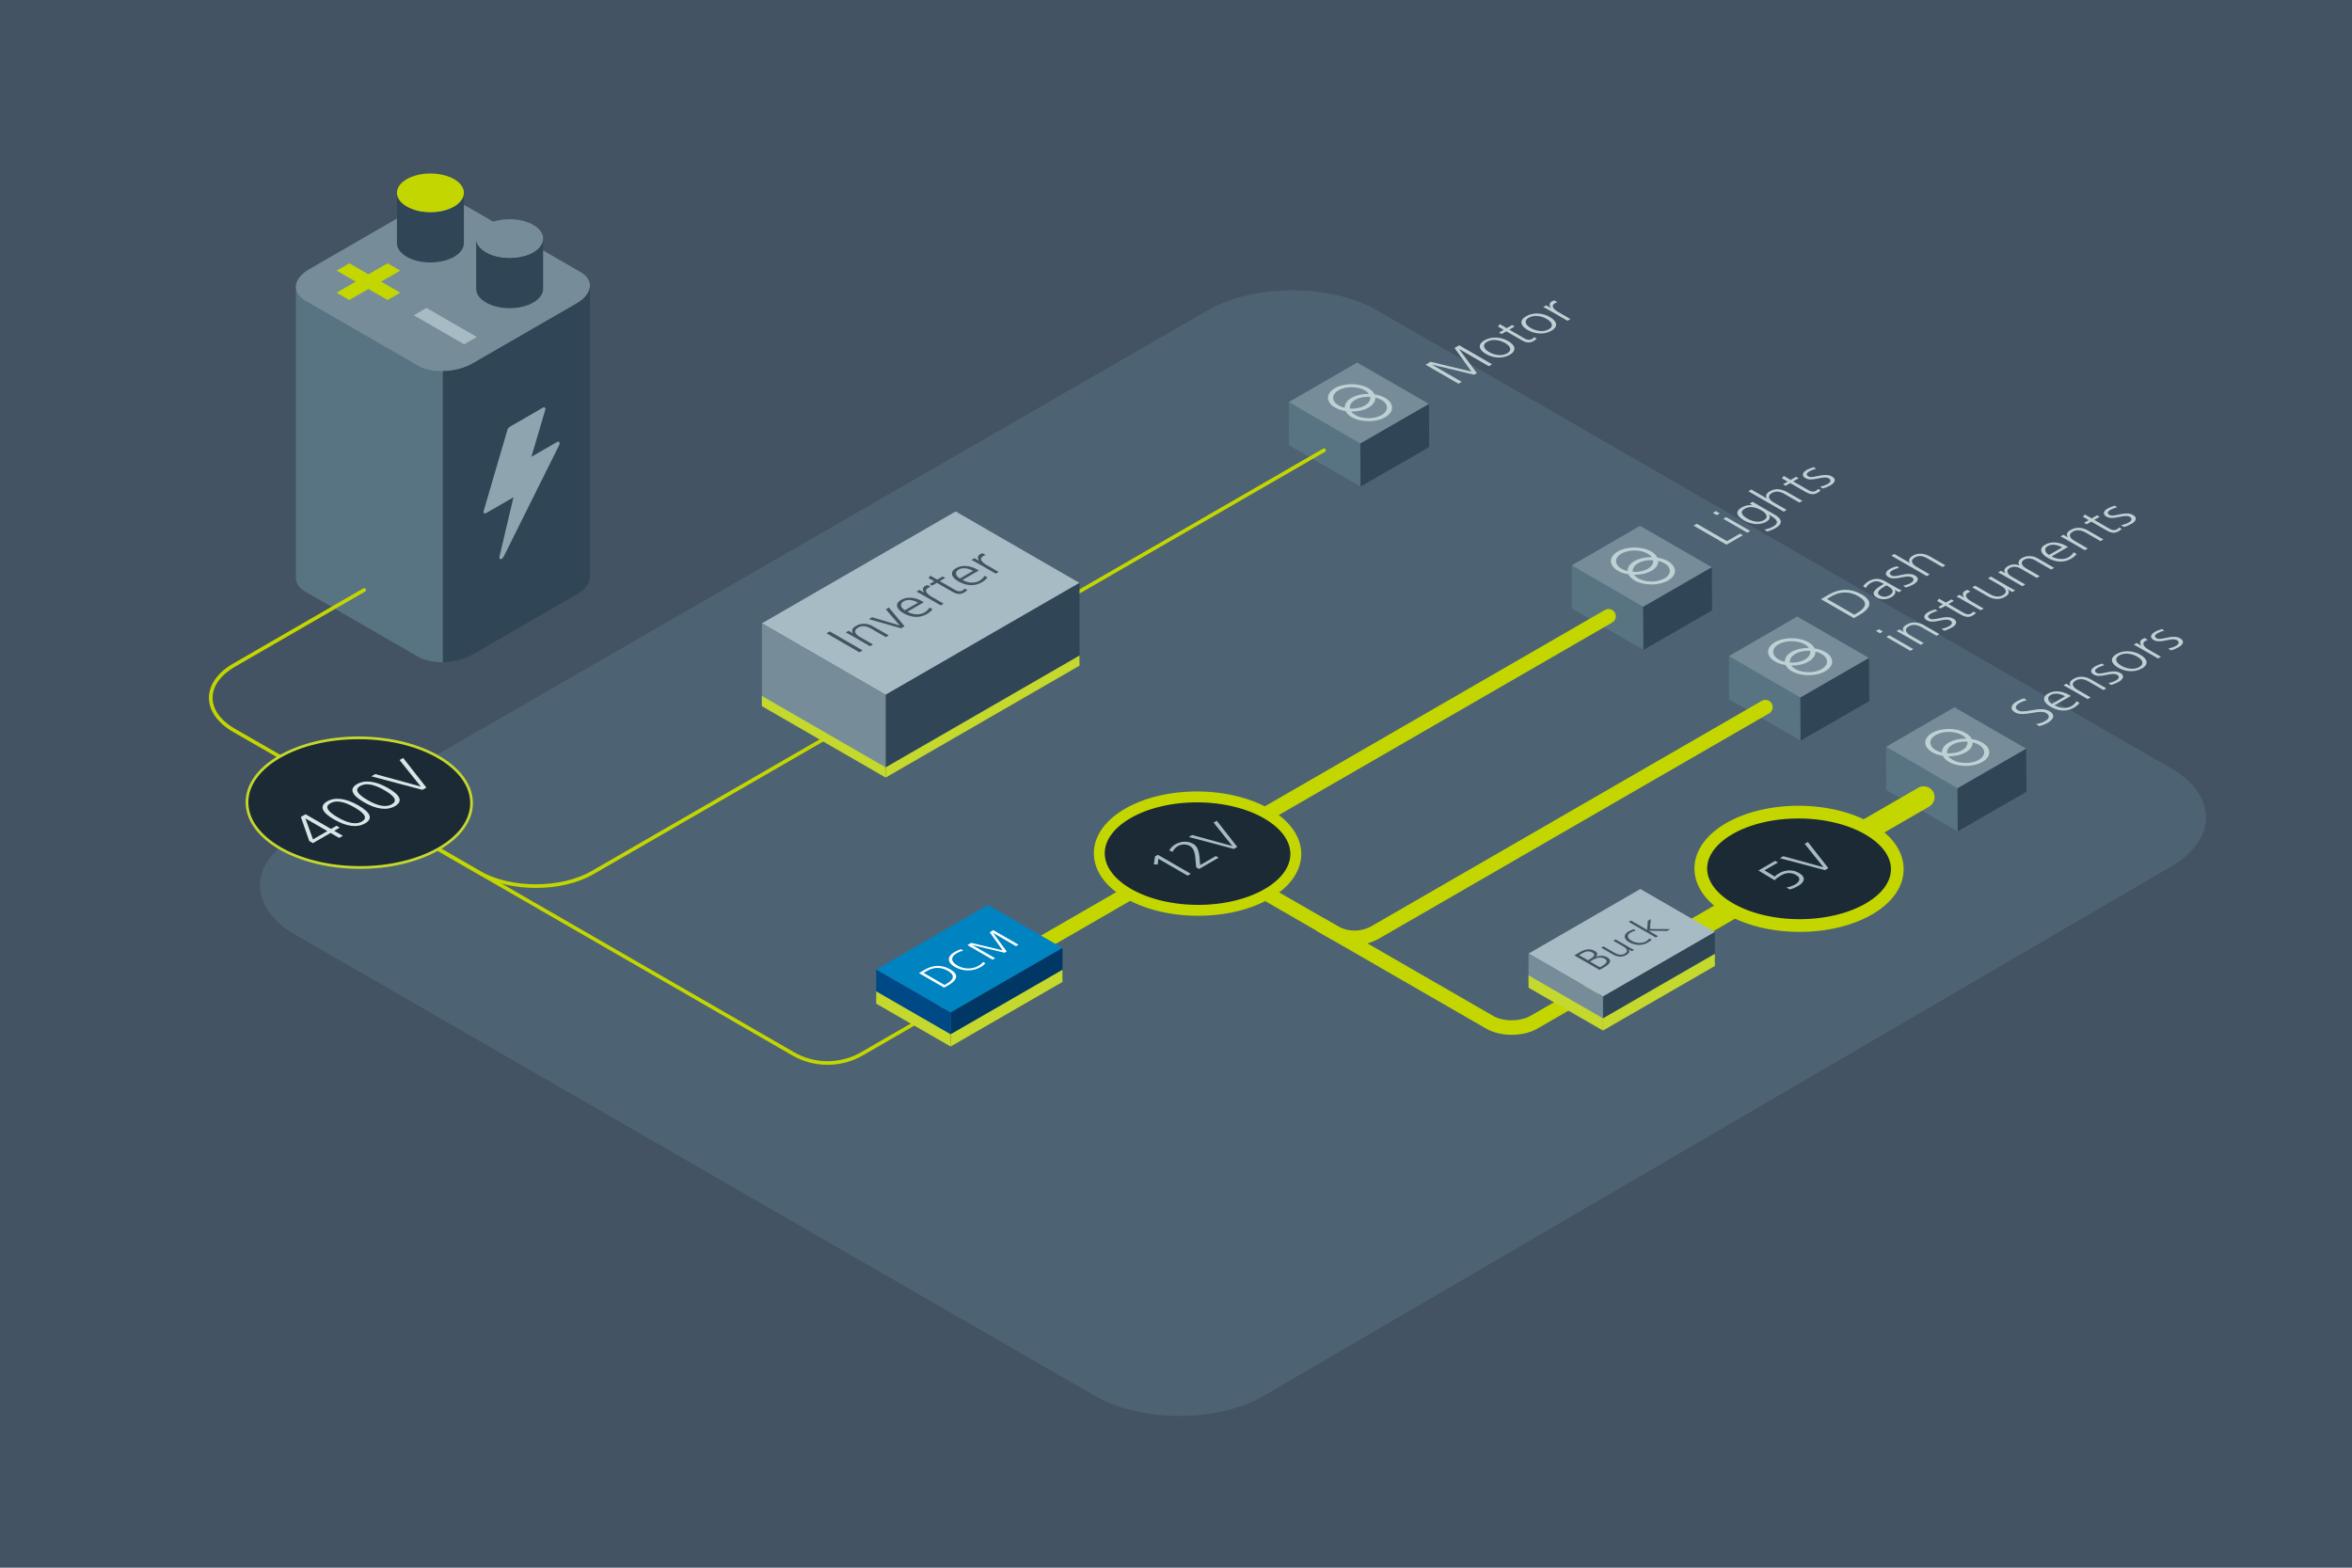 <?xml version="1.0" encoding="UTF-8"?><svg id="Layer_1" xmlns="http://www.w3.org/2000/svg" viewBox="0 0 1296 864"><defs><style>.cls-1,.cls-2,.cls-3,.cls-4{fill:none;}.cls-2{stroke-width:12px;}.cls-2,.cls-3,.cls-4{stroke-miterlimit:10;}.cls-2,.cls-3,.cls-4,.cls-5,.cls-6,.cls-7{stroke-linecap:round;}.cls-2,.cls-3,.cls-4,.cls-5,.cls-7{stroke:#c4d600;}.cls-8{fill:#004987;}.cls-9{fill:#003764;}.cls-10{fill:#0083c1;}.cls-11{fill:#fff;}.cls-12{fill:#304657;}.cls-13{fill:#8ea4ae;}.cls-14{fill:#a6bbc3;}.cls-15{fill:#d6e7e7;}.cls-16{fill:#bed1d5;}.cls-17{fill:#c4d82e;}.cls-18{fill:#c4d600;}.cls-19{fill:#435363;}.cls-20{fill:#587382;}.cls-21{fill:#768d99;}.cls-22{fill:#4d6373;}.cls-3{stroke-width:8px;}.cls-4{stroke-width:2px;}.cls-5{stroke-width:7px;}.cls-5,.cls-6,.cls-7{fill:#1c2a36;stroke-linejoin:round;}.cls-6{stroke:#c4d82e;stroke-width:1.5px;}.cls-7{stroke-width:6px;}</style></defs><rect class="cls-11" width="1296" height="864"/><rect class="cls-19" y="0" width="1296" height="864"/><path class="cls-22" d="m696.72,769.06c-25.65,14.97-67.69,15.07-93.42.23l-440.73-254.24c-25.73-14.84-25.73-39.12,0-53.96l502.79-289.98c25.73-14.84,67.83-14.84,93.55,0l437.29,252.26c25.73,14.84,25.79,39.23.13,54.2l-499.62,291.5Z"/><path class="cls-16" d="m951.36,300.18l-18.13-10.47,1.78-1.03,16.58,9.57,7.23-4.17,1.56.9-9.01,5.2Z"/><path class="cls-16" d="m946.01,283.89l-2.18-1.26,1.63-.94,2.18,1.26-1.63.94Zm16.78,9.69l-13.25-7.65,1.63-.94,13.25,7.65-1.63.94Z"/><path class="cls-16" d="m974.76,283.67l-.05.03c.91,1.39.56,2.68-1.4,3.81-4.03,2.33-8.98,1.23-12.18-.62-4.47-2.58-5.05-5.09-1.51-7.14,1.81-1.04,3.18-1.53,5.92-1.32l.05-.03-1.51-.87,1.63-.94,12.21,7.05c4.13,2.38,4.56,5.05.48,7.4-1.27.73-2.87,1.36-4.68,1.89l-1.51-1.02c1.84-.34,3.59-1,4.81-1.7,3.67-2.12,2.23-3.96-1.85-6.31l-.42-.24Zm-4.08-2.33c-3.72-2.15-6.77-2.45-9.43-.91-2.63,1.52-1.64,3.53,1.66,5.43,2.75,1.59,6.36,2.36,9.02.82,2.89-1.67,1.28-3.89-1.25-5.34Z"/><path class="cls-16" d="m991.53,276.98l-8.03-4.63c-2.94-1.69-5.11-1.82-7.26-.58-2.74,1.58-1.4,3.69,1.19,5.19l7.07,4.08-1.63.94-19.48-11.25,1.63-.94,8.47,4.89.05-.03c-.81-1.39-.25-2.8,1.59-3.85,3.12-1.8,6.36-1.48,10,.62l8.03,4.63-1.63.94Z"/><path class="cls-16" d="m1003.23,270.17c-.23.31-.82.9-1.62,1.36-2.4,1.39-4.32.96-6.92-.54l-8.24-4.75-2.58,1.49-1.4-.81,2.58-1.49-3.2-1.84,1.06-1.27,3.77,2.17,3-1.73,1.4.81-2.99,1.73,8.57,4.95c1.35.78,2.73.95,3.94.25.57-.33.85-.61,1.19-1.04l1.45.72Z"/><path class="cls-16" d="m1002.91,268.2c1.47-.28,3.03-.79,4.24-1.49,1.73-1,1.98-2.25.58-3.06-1.46-.84-3.58-.46-6.09.09-3.7.82-5.44.56-6.74-.19-2.57-1.48-1.57-3.26.68-4.56.88-.51,2.43-1.16,3.85-1.53l1.27.92c-1.32.28-2.72.85-3.57,1.34-1.96,1.13-2.06,2.06-.61,2.9.75.44,1.79.5,5.28-.29,4.42-1.02,6.37-.47,7.69.3,2.68,1.54,1.37,3.56-.85,4.84-1.32.76-2.76,1.39-4.29,1.76l-1.46-1.02Z"/><path class="cls-16" d="m1121.92,399.04c1.73-.22,3.36-.71,5.04-1.68,2.43-1.4,2.7-3.12.36-4.47-1.51-.87-3.86-.62-7.04-.07-3.93.68-7.5,1.21-10-.23-3.01-1.74-2.07-4.27.98-6.03,1.16-.67,2.74-1.34,4.14-1.7l1.35,1.11c-1.24.21-2.74.8-3.95,1.5-2.01,1.16-3.02,2.76-.78,4.05,1.56.9,3.89.58,7.28-.03,3.34-.61,7.12-1.2,9.95.44,3.48,2.01,2.25,4.61-.82,6.38-1.65.95-3.39,1.56-4.83,1.89l-1.66-1.17Z"/><path class="cls-16" d="m1145.86,387.4c-.62.84-1.7,1.82-3.12,2.64-3.85,2.22-8.36,2.06-12.9-.56-4-2.31-4.74-5.27-1.38-7.21,3.28-1.89,7.6-1.66,11.94.84l.7.41-9.01,5.2c3.19,1.81,6.85,1.9,9.4.42,1.16-.67,2.42-1.97,2.71-2.7l1.66.96Zm-7.95-3.66c-2.94-1.67-5.89-1.91-7.98-.7-2.07,1.19-1.82,3.33.75,4.88l7.23-4.17Z"/><path class="cls-16" d="m1159.01,380.29l-8.08-4.67c-2.65-1.53-5.08-1.77-7.2-.55-2.97,1.71-1.25,3.78.91,5.03l7.35,4.25-1.63.94-10.99-6.34c-.86-.5-1.74-.95-2.36-1.25l1.58-.91,2.37,1.37.05-.03c-1.07-1.57-.43-2.84,1.58-4,3.23-1.86,6.65-1.35,9.58.35l8.47,4.89-1.63.94Z"/><path class="cls-16" d="m1161.78,376.47c1.47-.28,3.03-.79,4.24-1.49,1.73-1,1.98-2.25.58-3.06-1.46-.84-3.58-.46-6.09.09-3.7.82-5.44.56-6.74-.19-2.57-1.49-1.57-3.26.68-4.56.88-.51,2.43-1.16,3.85-1.53l1.27.92c-1.32.28-2.71.85-3.57,1.34-1.96,1.13-2.06,2.06-.61,2.9.75.43,1.79.5,5.28-.29,4.42-1.02,6.37-.47,7.69.3,2.68,1.54,1.37,3.56-.86,4.84-1.32.76-2.76,1.39-4.29,1.76l-1.46-1.02Z"/><path class="cls-16" d="m1167.13,367.96c-3.9-2.25-4.82-5.23-.79-7.55,4.08-2.36,9.24-1.76,13.08.46,3.77,2.18,4.92,5.17.79,7.55-4.11,2.37-9.29,1.73-13.08-.46Zm10.51-6.07c-3.07-1.77-7.06-2.32-9.92-.66-2.61,1.51-2.13,3.78,1.2,5.7,3.14,1.81,7.11,2.29,9.9.67,2.81-1.62,1.95-3.91-1.17-5.71Z"/><path class="cls-16" d="m1189.11,362.91l-11.41-6.58c-.34-.2-1.17-.65-1.95-1.01l1.63-.94,2.55,1.47.05-.03c-1.1-1.5-.89-2.78.53-3.6.39-.22.93-.45,1.29-.57l1.71.99c-.44.13-.93.36-1.32.58-2.5,1.45-.66,3.44,2.02,4.98l6.52,3.76-1.63.94Z"/><path class="cls-16" d="m1194.78,357.42c1.47-.28,3.03-.79,4.24-1.49,1.73-1,1.98-2.25.58-3.07-1.46-.84-3.58-.45-6.09.09-3.7.82-5.44.56-6.74-.19-2.57-1.48-1.57-3.26.68-4.56.88-.51,2.43-1.16,3.85-1.53l1.27.91c-1.32.28-2.72.85-3.57,1.34-1.96,1.13-2.06,2.06-.61,2.9.75.44,1.79.5,5.28-.29,4.42-1.02,6.37-.47,7.69.3,2.68,1.54,1.37,3.56-.85,4.84-1.32.76-2.76,1.39-4.29,1.76l-1.46-1.02Z"/><path class="cls-16" d="m1021.51,340.68l-18.13-10.47,4.52-2.61c5.68-3.28,11.97-3.43,18,.05,5.74,3.31,5.71,7.2-1.24,11.21l-3.15,1.82Zm1.69-2.78c5.5-3.17,6.03-6.27.81-9.28-4.94-2.85-10.01-2.74-14.69-.04l-2.61,1.5,15.02,8.67,1.47-.85Z"/><path class="cls-16" d="m1046.27,326.38l-2.13-1.23-.05.03c.81,1.27-.01,2.83-1.74,3.83-3.72,2.15-6.86,1.05-8.08.34-3.35-1.94-2.09-4.16,2.97-7.08l.8-.46-.7-.4c-2.83-1.63-4.77-1.14-6.37-.22-1.29.75-2.35,1.69-2.78,2.87l-1.58-.92c.51-.87,1.8-2.09,2.96-2.76,3.43-1.98,6.31-1.69,9.53.17l6.73,3.88c.44.25,1.51.81,2.05,1.04l-1.6.92Zm-6.83-3.77l-.75.43c-4.91,2.83-4.35,4.28-2.69,5.24,1.53.88,3.37.81,5.13-.2,2.04-1.18,2.96-2.79-.7-4.91l-.99-.57Z"/><path class="cls-16" d="m1048.68,322.77c1.47-.28,3.03-.79,4.24-1.49,1.73-1,1.98-2.25.58-3.07-1.46-.84-3.58-.45-6.09.09-3.7.82-5.44.56-6.74-.19-2.57-1.49-1.57-3.26.68-4.56.88-.51,2.43-1.16,3.85-1.53l1.27.92c-1.32.28-2.72.85-3.57,1.34-1.96,1.13-2.06,2.06-.61,2.9.75.44,1.79.5,5.28-.29,4.42-1.02,6.37-.47,7.69.3,2.68,1.54,1.37,3.56-.85,4.84-1.32.76-2.76,1.39-4.29,1.76l-1.46-1.02Z"/><path class="cls-16" d="m1070.31,312.5l-8.03-4.63c-2.94-1.69-5.11-1.82-7.25-.58-2.74,1.58-1.41,3.69,1.19,5.19l7.07,4.08-1.63.94-19.48-11.25,1.63-.94,8.47,4.89.05-.03c-.81-1.39-.25-2.8,1.59-3.86,3.12-1.8,6.36-1.48,10,.62l8.03,4.63-1.63.94Z"/><path class="cls-16" d="m1035.88,349l-2.18-1.26,1.63-.94,2.18,1.26-1.63.94Zm16.78,9.69l-13.25-7.65,1.63-.94,13.25,7.65-1.63.94Z"/><path class="cls-16" d="m1067.04,350.39l-8.08-4.67c-2.65-1.53-5.08-1.77-7.2-.55-2.97,1.71-1.25,3.78.91,5.03l7.35,4.24-1.63.94-10.99-6.34c-.86-.5-1.74-.95-2.36-1.25l1.58-.91,2.36,1.37.05-.03c-1.07-1.57-.43-2.84,1.58-4,3.23-1.86,6.65-1.35,9.58.35l8.47,4.89-1.63.94Z"/><path class="cls-16" d="m1069.82,346.57c1.47-.28,3.03-.79,4.24-1.49,1.73-1,1.98-2.25.58-3.06-1.46-.84-3.58-.46-6.09.09-3.7.82-5.44.56-6.73-.19-2.57-1.48-1.57-3.26.67-4.56.88-.51,2.43-1.16,3.85-1.53l1.27.92c-1.32.28-2.71.85-3.57,1.34-1.96,1.13-2.06,2.06-.61,2.9.75.44,1.79.5,5.28-.29,4.42-1.02,6.37-.47,7.69.3,2.68,1.54,1.37,3.56-.85,4.84-1.32.76-2.76,1.39-4.29,1.76l-1.46-1.02Z"/><path class="cls-16" d="m1088.78,337.78c-.23.31-.82.9-1.62,1.36-2.4,1.39-4.32.96-6.92-.54l-8.24-4.75-2.58,1.49-1.4-.81,2.58-1.49-3.2-1.84,1.05-1.27,3.77,2.17,3-1.73,1.4.81-3,1.73,8.57,4.95c1.35.78,2.72.95,3.94.25.57-.33.85-.61,1.19-1.04l1.46.72Z"/><path class="cls-16" d="m1091.39,336.33l-11.41-6.58c-.34-.19-1.17-.64-1.95-1l1.63-.94,2.55,1.47.05-.03c-1.1-1.5-.89-2.78.53-3.6.39-.22.93-.45,1.29-.57l1.72.99c-.44.13-.93.36-1.32.58-2.5,1.45-.65,3.44,2.02,4.98l6.52,3.76-1.63.94Z"/><path class="cls-16" d="m1108.79,326.29l-2.36-1.37-.05.03c1.04,1.56.46,2.83-1.58,4-3.18,1.83-6.6,1.38-9.53-.32l-8.52-4.92,1.63-.94,8.11,4.68c1.84,1.06,4.57,2.04,7.18.54,3.02-1.74,1.15-3.84-.86-5l-7.4-4.27,1.63-.94,11.07,6.39c.55.32,1.77.96,2.29,1.2l-1.58.91Z"/><path class="cls-16" d="m1130.25,313.9l-8.83-5.1c-1.97-1.14-4.13-1.46-6.11-.31-1.83,1.06-1.93,2.97,1.27,4.82l7.35,4.24-1.63.94-8.83-5.1c-2.05-1.18-4.18-1.43-6.11-.31-2.07,1.19-1.62,3.15,1.22,4.79l7.4,4.27-1.63.94-11.17-6.45c-.54-.31-1.56-.84-2.18-1.14l1.58-.91,2.23,1.29h.08c-.97-1.65-.33-2.8,1.51-3.85,1.81-1.04,4.19-1.28,6.32-.41l.05-.03c-1.07-1.42-.48-2.96,1.4-4.05,2.81-1.62,6.21-1.21,8.57.15l9.14,5.28-1.63.94Z"/><path class="cls-16" d="m1144.26,305.33c-.62.84-1.7,1.82-3.12,2.64-3.85,2.22-8.35,2.06-12.9-.56-4-2.31-4.74-5.27-1.38-7.21,3.28-1.89,7.6-1.66,11.94.84l.7.41-9.01,5.2c3.2,1.81,6.85,1.9,9.4.42,1.16-.67,2.42-1.97,2.71-2.7l1.66.96Zm-7.94-3.66c-2.94-1.67-5.89-1.91-7.98-.7-2.07,1.19-1.82,3.33.75,4.88l7.23-4.17Z"/><path class="cls-16" d="m1157.41,298.22l-8.08-4.67c-2.65-1.53-5.08-1.77-7.2-.55-2.97,1.71-1.25,3.78.91,5.03l7.35,4.25-1.63.94-10.99-6.34c-.86-.5-1.74-.95-2.36-1.25l1.58-.91,2.36,1.37.05-.03c-1.07-1.57-.43-2.84,1.58-4,3.23-1.86,6.65-1.35,9.58.35l8.47,4.89-1.63.94Z"/><path class="cls-16" d="m1169.11,291.4c-.23.31-.82.9-1.62,1.36-2.4,1.39-4.32.96-6.92-.54l-8.24-4.75-2.58,1.49-1.4-.81,2.58-1.49-3.2-1.84,1.05-1.27,3.77,2.17,3-1.73,1.4.81-3,1.73,8.57,4.95c1.35.78,2.73.95,3.94.25.57-.33.85-.61,1.19-1.04l1.45.72Z"/><path class="cls-16" d="m1168.78,289.43c1.47-.28,3.03-.79,4.24-1.49,1.73-1,1.98-2.25.58-3.07-1.46-.84-3.58-.45-6.09.09-3.7.82-5.43.56-6.73-.19-2.57-1.49-1.57-3.26.67-4.56.88-.51,2.43-1.16,3.85-1.53l1.28.92c-1.32.28-2.71.85-3.57,1.34-1.96,1.13-2.06,2.06-.61,2.9.75.44,1.79.5,5.28-.29,4.42-1.02,6.37-.47,7.69.3,2.68,1.54,1.37,3.56-.85,4.84-1.32.76-2.76,1.39-4.29,1.76l-1.46-1.02Z"/><path class="cls-16" d="m820.38,201.82l-16.34-9.44-.05.03,9.78,13.22-1.52.88-23.11-5.53-.05.03,16.34,9.43-1.78,1.03-18.13-10.47,2.76-1.6,22.54,5.41-9.34-13.03,2.56-1.48,18.13,10.47-1.78,1.03Z"/><path class="cls-16" d="m818.79,195.09c-3.9-2.25-4.82-5.23-.79-7.55,4.08-2.36,9.24-1.76,13.08.46,3.77,2.18,4.92,5.17.79,7.55-4.11,2.37-9.29,1.73-13.08-.46Zm10.51-6.07c-3.07-1.77-7.06-2.32-9.92-.66-2.61,1.51-2.13,3.78,1.2,5.7,3.14,1.81,7.11,2.29,9.9.67,2.81-1.62,1.95-3.91-1.17-5.71Z"/><path class="cls-16" d="m846.77,186.53c-.23.31-.82.9-1.62,1.36-2.4,1.39-4.32.96-6.92-.54l-8.24-4.75-2.58,1.49-1.4-.81,2.58-1.49-3.2-1.84,1.06-1.27,3.77,2.18,3-1.73,1.4.81-2.99,1.73,8.57,4.95c1.35.78,2.72.95,3.94.25.57-.33.85-.61,1.19-1.04l1.45.72Z"/><path class="cls-16" d="m841.74,181.84c-3.9-2.25-4.82-5.23-.79-7.55,4.08-2.36,9.24-1.76,13.08.46,3.77,2.17,4.92,5.17.79,7.55-4.11,2.37-9.29,1.73-13.08-.46Zm10.51-6.07c-3.07-1.77-7.06-2.32-9.92-.66-2.61,1.51-2.13,3.78,1.2,5.7,3.14,1.82,7.11,2.29,9.9.68,2.81-1.62,1.95-3.92-1.17-5.71Z"/><path class="cls-16" d="m863.73,176.79l-11.41-6.58c-.34-.19-1.17-.64-1.95-1l1.63-.94,2.55,1.47.05-.03c-1.1-1.5-.9-2.78.52-3.6.39-.22.93-.45,1.29-.57l1.71.99c-.44.13-.93.36-1.32.58-2.5,1.45-.66,3.44,2.02,4.98l6.52,3.76-1.63.94Z"/><polygon class="cls-20" points="710.23 245.35 749.67 268.18 749.56 244.47 710.17 221.61 710.23 245.35"/><polygon class="cls-21" points="747.83 199.81 710.17 221.61 749.56 244.47 787.39 222.64 747.83 199.81"/><polygon class="cls-12" points="787.5 246.4 749.67 268.18 749.56 244.47 787.39 222.64 787.5 246.4"/><path class="cls-16" d="m754.01,213.97c-5.11-2.95-13.37-2.97-18.45-.03-5.08,2.93-5.05,7.7.06,10.65,1.67.97,3.69,1.61,5.81,1.95.58,1.23,1.7,2.39,3.37,3.36,5.11,2.95,13.37,2.97,18.45.03,5.08-2.93,5.05-7.7-.06-10.65-1.67-.97-3.69-1.61-5.81-1.95-.58-1.23-1.7-2.39-3.37-3.36Zm-16.41,9.48c-4-2.31-4.03-6.06-.05-8.36s10.48-2.29,14.48.03c1,.58,1.75,1.24,2.25,1.95-3.44-.05-6.91.67-9.53,2.18-2.62,1.51-3.87,3.51-3.78,5.5-1.23-.29-2.38-.72-3.37-1.3Zm17.4-4.74c.3,1.7-.67,3.47-2.92,4.77s-5.3,1.86-8.26,1.68c-.3-1.7.67-3.47,2.92-4.77,2.25-1.3,5.3-1.86,8.26-1.68Zm6.22,1.71c4,2.31,4.03,6.06.05,8.36-3.98,2.3-10.48,2.29-14.48-.03-1-.58-1.75-1.24-2.25-1.95,3.44.05,6.91-.67,9.53-2.18s3.87-3.51,3.78-5.5c1.23.29,2.38.72,3.37,1.3Z"/><polygon class="cls-20" points="952.72 385.35 992.16 408.18 992.05 384.47 952.66 361.61 952.72 385.35"/><polygon class="cls-21" points="990.32 339.81 952.66 361.61 992.05 384.47 1029.88 362.64 990.32 339.81"/><polygon class="cls-12" points="1029.99 386.4 992.16 408.18 992.05 384.47 1029.88 362.64 1029.99 386.4"/><path class="cls-16" d="m996.5,353.97c-5.11-2.95-13.37-2.97-18.45-.03-5.08,2.93-5.05,7.7.06,10.65,1.67.97,3.69,1.61,5.81,1.95.58,1.23,1.7,2.39,3.37,3.36,5.11,2.95,13.37,2.97,18.45.03,5.08-2.93,5.05-7.7-.06-10.65-1.67-.97-3.69-1.61-5.81-1.95-.58-1.23-1.7-2.39-3.37-3.36Zm-16.41,9.48c-4-2.31-4.03-6.06-.05-8.36s10.48-2.29,14.48.03c1,.58,1.75,1.24,2.25,1.95-3.44-.05-6.91.67-9.53,2.18-2.62,1.51-3.87,3.51-3.78,5.5-1.23-.29-2.38-.72-3.37-1.3Zm17.4-4.74c.3,1.7-.67,3.47-2.92,4.77s-5.3,1.86-8.26,1.68c-.3-1.7.67-3.47,2.92-4.77,2.25-1.3,5.3-1.86,8.26-1.68Zm6.22,1.71c4,2.31,4.03,6.06.05,8.36-3.98,2.3-10.48,2.29-14.48-.03-1-.58-1.75-1.24-2.25-1.95,3.44.05,6.91-.67,9.53-2.18,2.62-1.51,3.87-3.51,3.78-5.5,1.23.29,2.38.72,3.37,1.3Z"/><polygon class="cls-20" points="1039.32 435.35 1078.76 458.18 1078.65 434.47 1039.26 411.61 1039.32 435.35"/><polygon class="cls-21" points="1076.92 389.81 1039.26 411.61 1078.65 434.47 1116.48 412.64 1076.92 389.81"/><polygon class="cls-12" points="1116.59 436.4 1078.76 458.18 1078.65 434.47 1116.48 412.64 1116.59 436.4"/><path class="cls-16" d="m1083.1,403.97c-5.11-2.95-13.37-2.97-18.45-.03-5.08,2.93-5.05,7.7.06,10.65,1.67.97,3.69,1.61,5.81,1.95.58,1.23,1.7,2.39,3.37,3.36,5.11,2.95,13.37,2.97,18.45.03,5.08-2.93,5.05-7.7-.06-10.65-1.67-.97-3.69-1.61-5.81-1.95-.58-1.23-1.7-2.39-3.37-3.36Zm-16.41,9.48c-4-2.31-4.03-6.06-.05-8.36s10.48-2.29,14.48.03c1,.58,1.75,1.24,2.25,1.95-3.44-.05-6.91.67-9.53,2.18-2.62,1.51-3.87,3.51-3.78,5.5-1.23-.29-2.38-.72-3.37-1.3Zm17.4-4.74c.3,1.7-.67,3.47-2.92,4.77s-5.3,1.86-8.26,1.68c-.3-1.7.67-3.47,2.92-4.77,2.25-1.3,5.3-1.86,8.26-1.68Zm6.22,1.71c4,2.31,4.03,6.06.05,8.36-3.98,2.3-10.48,2.29-14.48-.03-1-.58-1.75-1.24-2.25-1.95,3.44.05,6.91-.67,9.53-2.18,2.62-1.51,3.87-3.51,3.78-5.5,1.23.29,2.38.72,3.37,1.3Z"/><polygon class="cls-20" points="866.12 335.35 905.56 358.18 905.44 334.47 866.05 311.61 866.12 335.35"/><polygon class="cls-21" points="903.72 289.81 866.05 311.61 905.44 334.47 943.27 312.64 903.72 289.81"/><polygon class="cls-12" points="943.39 336.4 905.56 358.18 905.44 334.47 943.27 312.64 943.39 336.4"/><path class="cls-16" d="m909.9,303.97c-5.11-2.95-13.37-2.97-18.45-.03-5.08,2.93-5.05,7.7.06,10.65,1.67.97,3.69,1.61,5.81,1.95.58,1.23,1.7,2.39,3.37,3.36,5.11,2.95,13.37,2.97,18.45.03,5.08-2.93,5.05-7.7-.06-10.65-1.67-.97-3.69-1.61-5.81-1.95-.58-1.23-1.7-2.39-3.37-3.36Zm-16.41,9.48c-4-2.31-4.03-6.06-.05-8.36s10.48-2.29,14.48.03c1,.58,1.75,1.24,2.25,1.95-3.44-.05-6.91.67-9.53,2.18-2.62,1.51-3.87,3.51-3.78,5.5-1.23-.29-2.38-.72-3.37-1.3Zm17.4-4.74c.3,1.7-.67,3.47-2.92,4.77s-5.3,1.86-8.26,1.68c-.3-1.7.67-3.47,2.92-4.77,2.25-1.3,5.3-1.86,8.26-1.68Zm6.22,1.71c4,2.31,4.03,6.06.05,8.36-3.98,2.3-10.48,2.29-14.48-.03-1-.58-1.75-1.24-2.25-1.95,3.44.05,6.91-.67,9.53-2.18,2.62-1.51,3.87-3.51,3.78-5.5,1.23.29,2.38.72,3.37,1.3Z"/><path class="cls-4" d="m227.34,459.82l209.68,120.95c11.76,6.78,26.25,6.78,38-.02l81.87-47.31"/><line class="cls-4" x1="493.76" y1="384.33" x2="729.58" y2="248.14"/><line class="cls-3" x1="569.21" y1="522.78" x2="886.34" y2="339.64"/><path class="cls-4" d="m229.29,460.87l34.82,20.08c17.15,9.89,45.22,9.88,62.36-.02l159.49-92.1"/><polygon class="cls-10" points="482.79 534.35 523.79 558.02 585.45 522.45 544.39 498.75 482.79 534.35"/><polygon class="cls-9" points="585.45 538.78 585.45 522.45 523.79 558.02 523.79 574.37 585.45 538.78"/><polygon class="cls-8" points="482.79 550.74 482.79 534.35 523.79 558.02 523.79 574.37 482.79 550.74"/><polygon class="cls-17" points="585.45 541.18 585.45 534.45 523.79 570.02 523.79 576.77 585.45 541.18"/><polygon class="cls-17" points="482.79 553.14 482.79 546.35 523.79 570.02 523.79 576.77 482.79 553.14"/><path class="cls-11" d="m520.26,544.32l-13.9-8.03,3.49-2.01c4.38-2.53,9.22-2.66,13.84.01,4.4,2.54,4.36,5.53-1,8.62l-2.43,1.4Zm1.32-2.14c4.24-2.45,4.66-4.83.66-7.14-3.78-2.18-7.69-2.09-11.29-.01l-2.01,1.16,11.51,6.65,1.14-.66Z"/><path class="cls-11" d="m542.92,530.82c-.24.58-1.37,1.48-2.59,2.18-4.3,2.48-9.8,2.44-14.22-.12-4.24-2.45-4.42-5.73-.16-8.19,1.02-.59,2.73-1.37,3.7-1.54l1.19.78c-1.09.2-2.45.72-3.7,1.45-3.54,2.05-3.15,4.69.34,6.7,3.62,2.09,8.07,2.29,11.65.22,1.23-.71,2.25-1.53,2.51-2.14l1.27.64Z"/><path class="cls-11" d="m559.85,521.46l-12.53-7.23-.04.02,7.47,10.15-1.18.68-17.74-4.22-.04.02,12.53,7.23-1.37.79-13.9-8.03,2.13-1.23,17.3,4.13-7.13-10,1.97-1.14,13.9,8.03-1.37.79Z"/><path class="cls-1" d="m230.41,361.97l-62.22-35.92c-7.66-4.42-6.69-12.22,2.15-17.33l57.35-33.11c8.84-5.11,22.35-5.67,30.01-1.24l62.22,35.92c7.66,4.42,6.69,12.22-2.15,17.33l-57.35,33.11c-8.84,5.11-22.35,5.67-30.01,1.24Z"/><path class="cls-20" d="m230.41,201.55l-62.22-35.92c-3.58-2.07-5.27-4.87-5.16-7.79h0v160.33h.01c-.15,2.95,1.54,5.79,5.16,7.88l62.22,35.92c3.61,2.09,8.53,3.06,13.65,2.98v-160.42c-5.11.09-10.03-.89-13.65-2.98Z"/><path class="cls-21" d="m230.41,201.64l-62.22-35.92c-7.66-4.42-6.69-12.22,2.15-17.33l57.35-33.11c8.84-5.11,22.35-5.67,30.01-1.24l62.22,35.92c7.66,4.42,6.69,12.22-2.15,17.33l-57.35,33.11c-8.84,5.11-22.35,5.67-30.01,1.24Z"/><path class="cls-12" d="m325.08,157.75c-.17,3.3-2.64,6.75-7.31,9.45l-57.35,33.11c-4.67,2.7-10.64,4.12-16.36,4.22v160.42c5.72-.1,11.69-1.52,16.36-4.22l57.35-33.11c4.67-2.7,7.14-6.14,7.31-9.45h0v-160.42h0Z"/><path class="cls-13" d="m307.06,243.53l-14.25,8.23,7.59-25.74c.35-1.19-.28-1.91-1.21-1.37l-18.37,10.61c-.53.31-1.01.96-1.21,1.64l-13.06,44.56c-.35,1.19.28,1.9,1.21,1.37l15.16-8.74-7.69,32.66c-.43,1.84,1.37,1.9,2.27.08l30.58-61.43c.69-1.38.08-2.49-1.02-1.85Z"/><path class="cls-1" d="m229.92,265.29l-14.25-8.23,7.59-16.97c.35-.79-.28-2.24-1.21-2.77l-18.37-10.61c-.53-.31-1.01-.21-1.21.24l-13.06,29.48c-.35.79.28,2.23,1.21,2.77l15.16,8.76-7.69,23.78c-.43,1.34,1.37,3.48,2.27,2.7l30.58-26.12c.69-.59.08-2.4-1.02-3.04Z"/><path class="cls-4" d="m200.67,325.16l-71.68,41.42c-17.14,9.91-17.13,26.09.03,35.97l39.92,22.97"/><ellipse class="cls-6" cx="197.96" cy="442.35" rx="35.72" ry="61.87" transform="translate(-245.45 637.93) rotate(-89.69)"/><path class="cls-15" d="m186.89,461.8l-4.74-2.74-9.74,5.62-2-1.16-4.62-13.28,2.58-1.49,14.04,8.11,3.01-1.74,1.77,1.02-3.01,1.74,4.74,2.74-2.02,1.17Zm-18.52-10.69l-.06.03,4.17,11.46,7.9-4.56-12.01-6.93Z"/><path class="cls-15" d="m184.02,451.59c-6.71-3.88-8.17-7.39-3.78-9.92s10.47-1.69,17.18,2.18c6.86,3.96,8.23,7.35,3.78,9.92-4.42,2.55-10.26,1.81-17.18-2.18Zm11.38-6.57c-5.92-3.42-10.26-4.13-13.42-2.31-3.01,1.74-1.94,4.25,4.06,7.72,6.21,3.59,10.44,4.04,13.4,2.33,2.98-1.72,2.12-4.18-4.04-7.73Z"/><path class="cls-15" d="m200.48,442.09c-6.71-3.88-8.17-7.39-3.78-9.92s10.47-1.69,17.18,2.18c6.86,3.96,8.23,7.35,3.78,9.92-4.42,2.55-10.26,1.81-17.18-2.18Zm11.38-6.57c-5.92-3.42-10.26-4.13-13.42-2.31-3.01,1.74-1.94,4.25,4.06,7.72,6.21,3.59,10.44,4.04,13.4,2.33,2.98-1.72,2.12-4.18-4.03-7.73Z"/><path class="cls-15" d="m232.78,435.31l-28.16-7.47,2.14-1.23,25.1,6.89-11.7-14.63,1.99-1.15,12.8,16.34-2.17,1.25Z"/><path class="cls-12" d="m280.82,142.12c-10.19,0-18.45-4.77-18.45-10.65v27.73c0,5.88,8.26,10.65,18.45,10.65s18.45-4.77,18.45-10.65v-27.73c0,5.88-8.26,10.65-18.45,10.65Z"/><path class="cls-21" d="m280.82,142.12c-10.19,0-18.45-4.77-18.45-10.65s8.26-10.65,18.45-10.65,18.45,4.77,18.45,10.65-8.26,10.65-18.45,10.65Z"/><path class="cls-12" d="m237.17,116.92c-10.19,0-18.45-4.77-18.45-10.65v27.73c0,5.88,8.26,10.65,18.45,10.65s18.45-4.77,18.45-10.65v-27.73c0,5.88-8.26,10.65-18.45,10.65Z"/><path class="cls-18" d="m237.17,116.92c-10.19,0-18.45-4.77-18.45-10.65s8.26-10.65,18.45-10.65,18.45,4.77,18.45,10.65-8.26,10.65-18.45,10.65Z"/><path class="cls-18" d="m185.5,161.3l10.53-6.08-10.53-6.08,6.98-4.03,10.53,6.08,10.53-6.08,6.98,4.03-10.53,6.08,10.53,6.08-6.99,4.03-10.53-6.08-10.53,6.08-6.98-4.03Z"/><path class="cls-14" d="m228.02,173.75l6.99-4.03,27.72,16-6.99,4.03-27.72-16Z"/><polygon class="cls-14" points="419.81 343.54 488.01 382.92 594.82 321.27 526.57 281.87 419.81 343.54"/><polygon class="cls-12" points="594.83 364.87 594.83 321.27 488.01 382.92 488.01 426.54 594.83 364.87"/><polygon class="cls-21" points="419.81 387.19 419.81 343.54 488.01 382.92 488.01 426.54 419.81 387.19"/><polygon class="cls-17" points="594.83 366.87 594.83 361.27 488.01 422.92 488.01 428.54 594.83 366.87"/><polygon class="cls-17" points="419.81 389.19 419.81 383.54 488.01 422.92 488.01 428.54 419.81 389.19"/><path class="cls-19" d="m473.56,359.51l-18.13-10.47,1.79-1.04,18.13,10.47-1.79,1.04Z"/><path class="cls-19" d="m488.09,351.13l-8.08-4.67c-2.65-1.53-5.09-1.77-7.22-.54-2.99,1.73-1.27,3.79.88,5.04l7.35,4.25-1.64.94-10.99-6.34c-.86-.5-1.74-.94-2.36-1.25l1.58-.92,2.37,1.37.05-.03c-1.07-1.58-.42-2.85,1.61-4.02,3.25-1.87,6.68-1.37,9.61.33l8.47,4.89-1.64.95Z"/><path class="cls-19" d="m496.5,346.27l-17.75-5.05,1.79-1.04,15.12,4.5.05-.03-7.61-8.83,1.71-.99,8.6,10.33-1.92,1.11Z"/><path class="cls-19" d="m513.83,335.78c-.62.84-1.71,1.83-3.14,2.66-3.87,2.23-8.39,2.08-12.94-.54-4-2.31-4.73-5.28-1.35-7.23,3.3-1.91,7.64-1.68,11.98.82l.7.41-9.07,5.24c3.2,1.81,6.86,1.89,9.43.4,1.17-.67,2.44-1.98,2.73-2.71l1.66.96Zm-7.95-3.66c-2.94-1.67-5.9-1.9-8-.69-2.08,1.2-1.84,3.34.73,4.89l7.27-4.2Z"/><path class="cls-19" d="m518.35,333.65l-11.41-6.58c-.34-.2-1.17-.65-1.95-1l1.64-.95,2.55,1.47.05-.03c-1.09-1.5-.88-2.79.55-3.62.39-.22.93-.45,1.3-.57l1.71.99c-.44.14-.94.36-1.33.58-2.52,1.46-.68,3.45,2,5l6.52,3.76-1.64.95Z"/><path class="cls-19" d="m533.03,325.12c-.23.32-.83.9-1.64,1.37-2.42,1.39-4.34.97-6.94-.53l-8.24-4.75-2.6,1.5-1.4-.81,2.6-1.5-3.2-1.84,1.06-1.28,3.77,2.17,3.01-1.74,1.4.81-3.01,1.74,8.57,4.95c1.35.78,2.73.95,3.95.24.57-.33.86-.62,1.2-1.05l1.46.72Z"/><path class="cls-19" d="m544.13,318.29c-.62.84-1.71,1.83-3.14,2.65-3.87,2.24-8.39,2.08-12.94-.54-4-2.31-4.73-5.28-1.35-7.23,3.3-1.91,7.64-1.68,11.98.82l.7.41-9.07,5.23c3.2,1.81,6.86,1.89,9.43.41,1.17-.68,2.44-1.98,2.73-2.71l1.66.96Zm-7.95-3.66c-2.94-1.67-5.9-1.91-8-.69-2.08,1.2-1.84,3.34.73,4.89l7.27-4.2Z"/><path class="cls-19" d="m548.65,316.16l-11.41-6.58c-.34-.19-1.17-.64-1.95-1l1.64-.95,2.55,1.47.05-.03c-1.09-1.5-.88-2.79.55-3.61.39-.23.93-.45,1.3-.57l1.71.99c-.44.13-.94.36-1.33.58-2.52,1.46-.67,3.45,2,5l6.52,3.76-1.64.95Z"/><path class="cls-3" d="m683.7,484.25l51.21,29.54c7.12,4.11,15.88,4.1,23,0l214.88-124.08"/><line class="cls-2" x1="922.88" y1="518.53" x2="1060" y2="439.35"/><path class="cls-3" d="m728.18,509.95l92.71,53.48c6.67,3.85,17.58,3.84,24.25,0l46.56-26.89"/><ellipse class="cls-7" cx="659.84" cy="470.44" rx="31.25" ry="54.14" transform="translate(185.87 1127.74) rotate(-89.69)"/><path class="cls-14" d="m654.38,482.59l-16.11-9.3-.34,3.17-2.15-.11.65-4.33,1.6-.92,18.13,10.47-1.78,1.03Z"/><path class="cls-14" d="m660.7,478.94l-1.56-.9-.5-5.33c-.33-3.53-1.3-5.49-2.96-6.45-1.87-1.08-4.59-1.13-6.5-.03-1.52.88-2.42,1.94-2.99,3.23l-1.95-.77c.85-1.42,2.08-2.61,3.32-3.33,3.23-1.86,6.96-2.01,9.97-.27,1.64.94,3.02,2.82,3.4,7.15l.39,4.52,8.62-4.98,1.56.9-10.82,6.25Z"/><path class="cls-14" d="m679.87,467.87l-24.85-6.59,1.88-1.09,22.15,6.08-10.33-12.91,1.76-1.01,11.29,14.42-1.91,1.1Z"/><polygon class="cls-14" points="842.26 525.55 883.26 549.23 944.93 513.66 903.86 489.95 842.26 525.55"/><polygon class="cls-12" points="944.93 529.98 944.93 513.66 883.26 549.23 883.26 565.57 944.93 529.98"/><polygon class="cls-21" points="842.26 541.94 842.26 525.55 883.26 549.23 883.26 565.57 842.26 541.94"/><polygon class="cls-17" points="944.93 532.38 944.93 525.66 883.26 561.23 883.26 567.97 944.93 532.38"/><polygon class="cls-17" points="842.26 544.34 842.26 537.55 883.26 561.23 883.26 567.97 842.26 544.34"/><path class="cls-19" d="m881.39,534.56l-13.9-8.03,3.33-1.92c2.81-1.62,5.54-1.86,7.81-.55,1.77,1.02,2.01,2.1.64,3.29l.04.02c2.21-.88,4.52-.79,6.25.21,2.79,1.61,1.85,3.51-1.39,5.38l-2.77,1.6Zm-4.88-6.22c2.51-1.45,2.27-2.6.8-3.45-1.57-.91-3.44-.66-5.3.41l-1.91,1.1,4.88,2.82,1.53-.88Zm6.45,3.93c2.89-1.67,2.87-2.94,1.27-3.86-1.99-1.15-4.06-.81-6.71.72l-1.39.8,5.44,3.14,1.39-.8Z"/><path class="cls-19" d="m899.24,524.26l-1.81-1.05-.04.02c.8,1.2.34,2.17-1.23,3.08-2.45,1.41-5.08,1.07-7.33-.23l-6.53-3.77,1.25-.72,6.21,3.59c1.41.82,3.5,1.56,5.52.4,2.33-1.35.9-2.96-.64-3.84l-5.68-3.28,1.25-.72,8.48,4.9c.42.24,1.35.74,1.75.92l-1.21.7Z"/><path class="cls-19" d="m910.12,517.84c-.56.67-1.33,1.18-2.23,1.7-3.33,1.92-7.41,1.36-10.2-.25-3.23-1.86-3.21-4.29-.3-5.97.72-.41,1.55-.8,2.85-1.18l1.1.75c-1.05.24-1.99.55-2.71.97-2.43,1.4-2.01,3.23.44,4.64,2.23,1.29,5.58,1.68,7.93.32.8-.46,1.33-.98,1.83-1.59l1.29.61Z"/><path class="cls-19" d="m918.64,513.06l-10.24-.11,5.22,3.01-1.25.72-14.94-8.62,1.25-.72,8.94,5.16.38-5.02,1.61-.93-.46,5.46,11.21.06-1.73,1Z"/><ellipse class="cls-5" cx="991.27" cy="478.82" rx="31.25" ry="54.14" transform="translate(507.14 1467.5) rotate(-89.69)"/><path class="cls-14" d="m984.37,489.13c1.76-.3,3.52-.95,4.78-1.68,2.38-1.37,3.48-3.51.67-5.13-2.49-1.44-5.24-1.71-8.62.24-1.26.73-2.32,1.49-3.33,2.58l-8.94-5.37,9.22-5.32,1.56.9-7.46,4.31,5.69,3.44c.54-.61,1.11-1.09,2.32-1.79,3.51-2.03,7.65-2.14,10.98-.22,4.08,2.35,3.21,5.1-.53,7.27-1.27.73-2.84,1.43-4.5,1.85l-1.84-1.07Z"/><path class="cls-14" d="m1005.57,479.56l-24.85-6.59,1.88-1.09,22.15,6.08-10.33-12.91,1.75-1.01,11.29,14.42-1.91,1.1Z"/></svg>